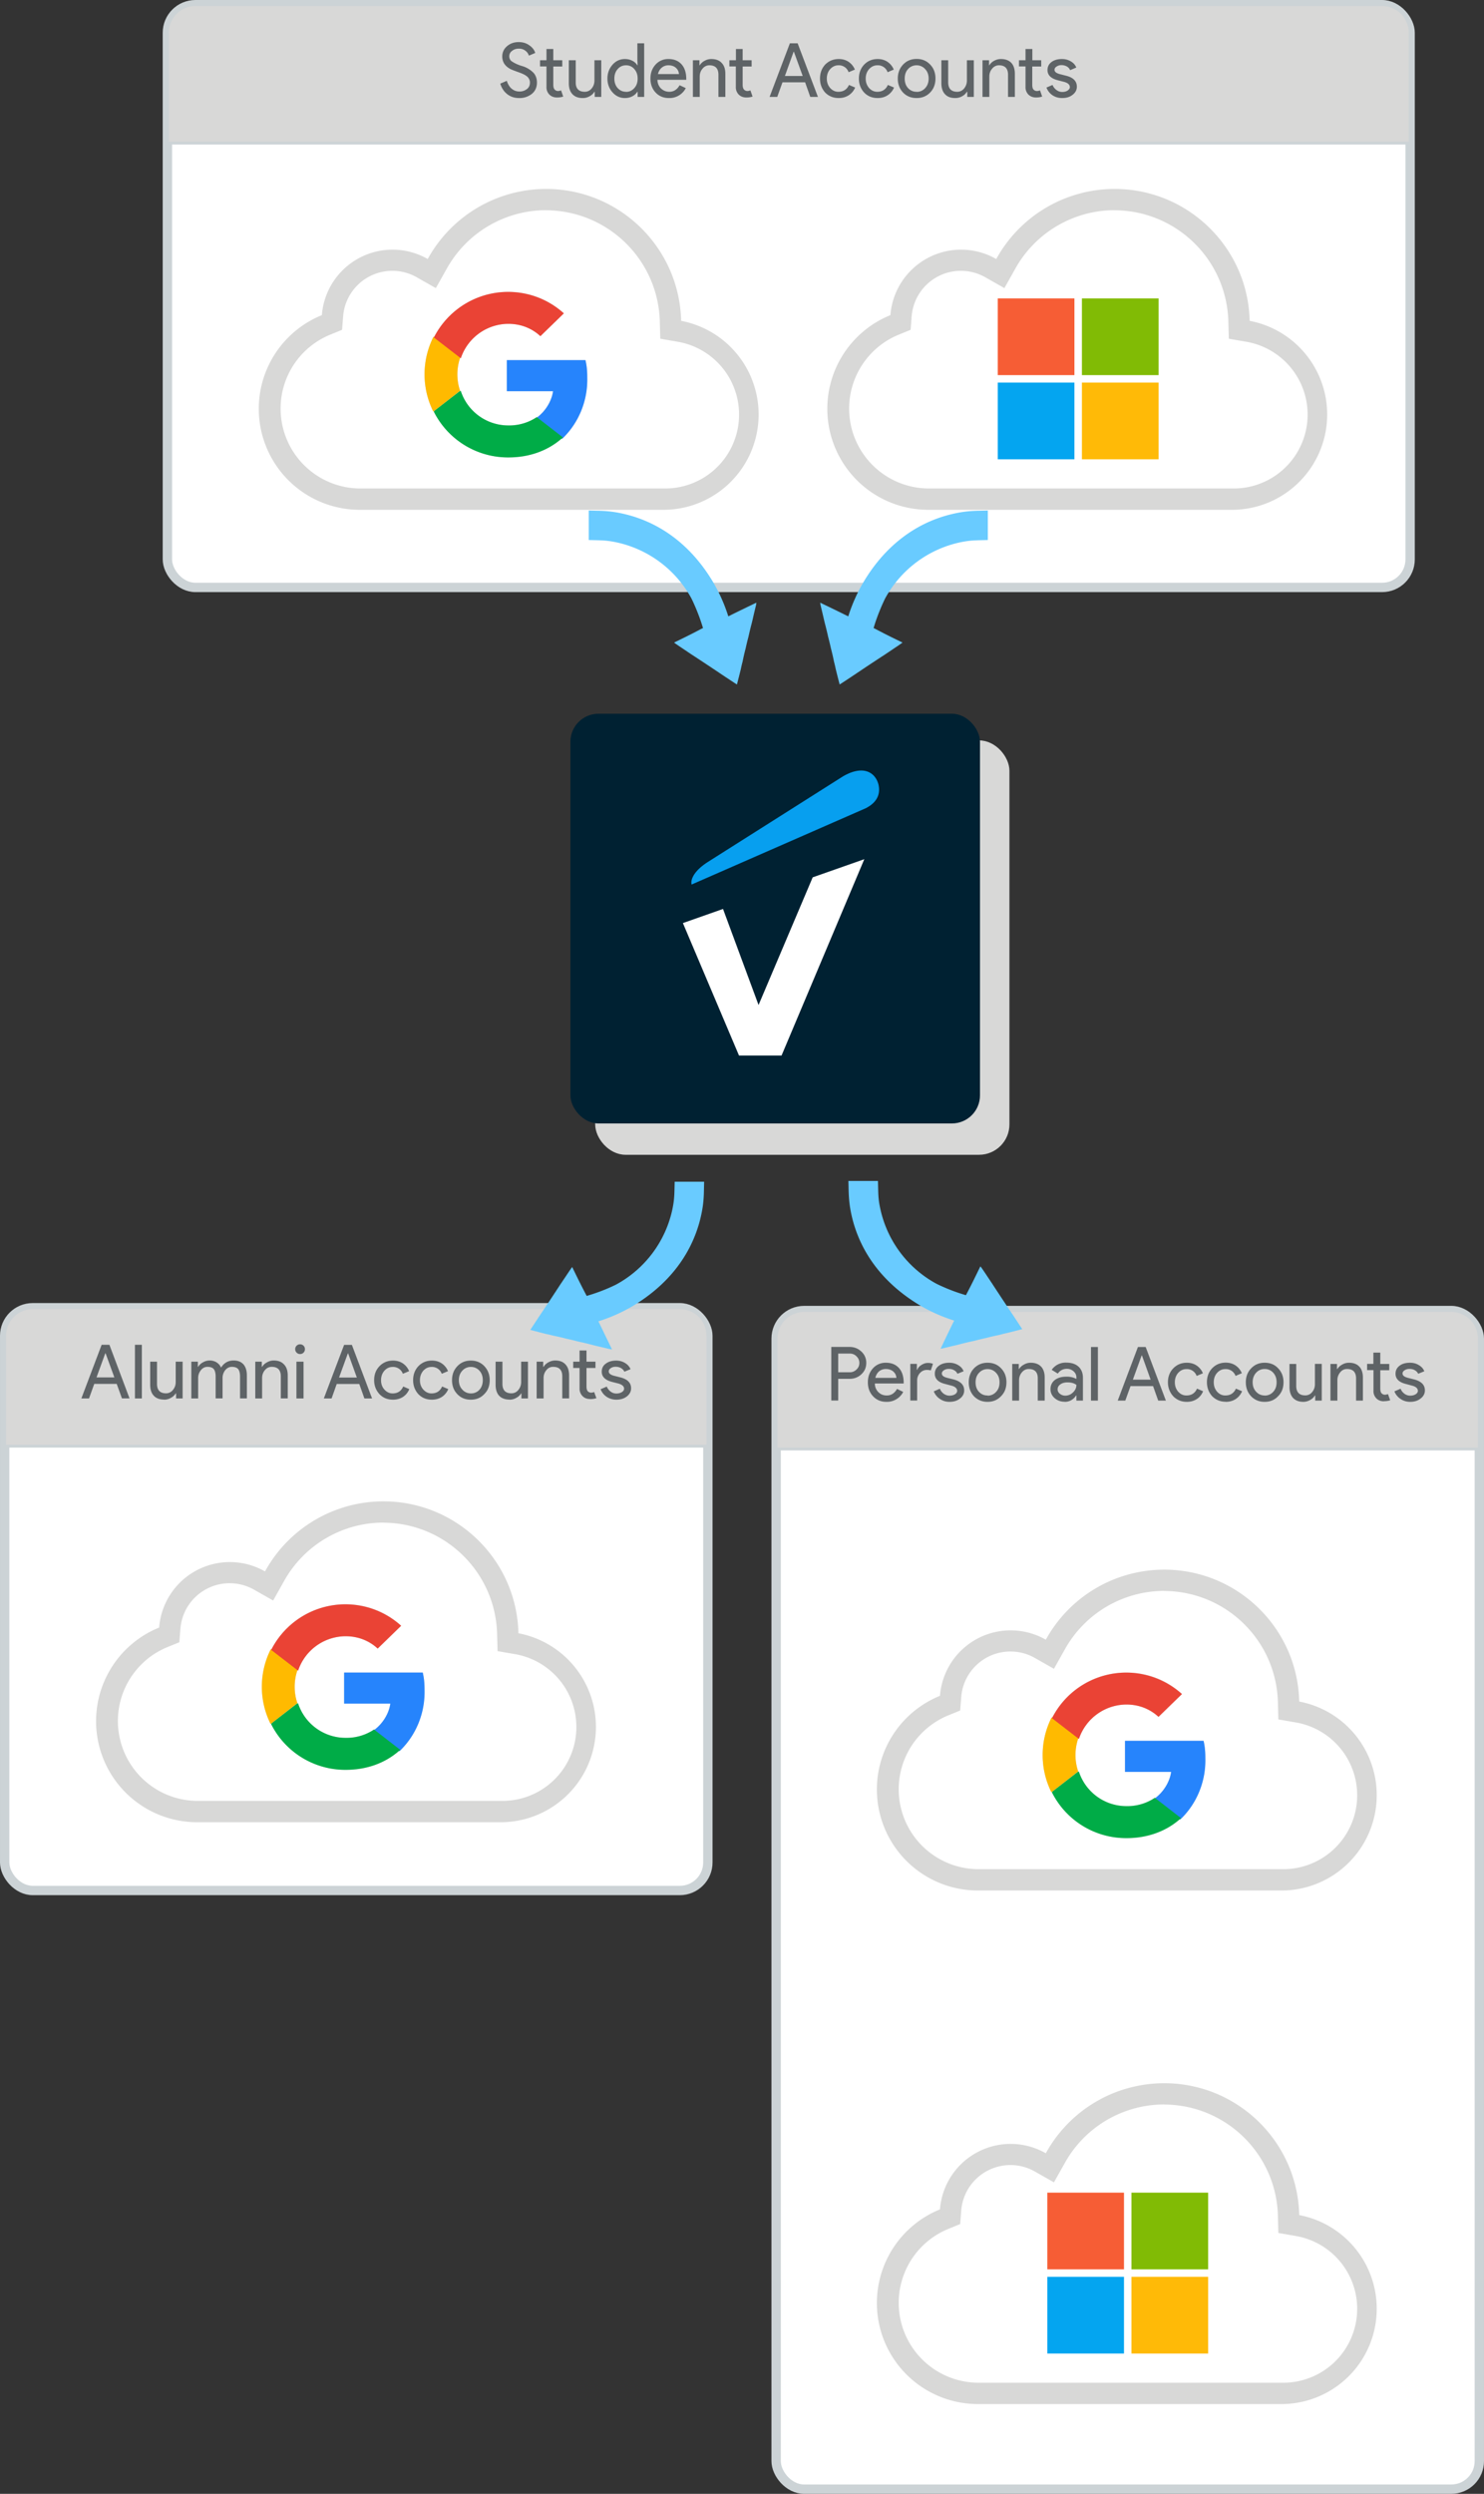 <svg xmlns="http://www.w3.org/2000/svg" id="alumni-migration-mobile" viewBox="0 0 1587 2666">
		  <rect x="0" y="0" width="1587" height="2666" fill="#333333" stroke="none"/>
		  <g fill="none" fill-rule="evenodd">
		    <g transform="translate(830 1401)">
		      <rect width="752" height="1260" fill="#FFF" stroke="#CCD3D6" stroke-width="10" rx="30"/>
		      <path fill="#D8D8D7" stroke="#CCD3D6" stroke-width="3" d="M30 0h692a30 30 0 0130 30v118h0H0V30A30 30 0 0130 0z"/>
		      <path fill="#5E6366" fill-rule="nonzero" d="M66.4 96.3V73h12.1c5 0 9.2-1.6 12.7-4.9 3.5-3.3 5.2-7.3 5.2-12.2a16 16 0 00-5.2-12c-3.5-3.3-7.7-5-12.7-5H59v57.3h7.4zM78.7 66H66.4V46h12.3c3 0 5.3 1 7.3 3s3 4.4 3 7c0 2.8-1 5.1-3 7-2 2-4.4 3-7.3 3zm39.2 31.6a19.6 19.6 0 0018-10.6l-6.6-3.2c-2.7 4.7-6.4 7-11 7-3.5 0-6.4-1.1-8.9-3.5a12.8 12.8 0 01-3.8-9.3h30.8v-.8c0-6.7-1.7-12-5.1-15.8-3.4-3.7-8-5.6-13.9-5.6a18 18 0 00-13.9 6c-3.6 4-5.4 9-5.4 14.9 0 6 1.8 11 5.6 15 3.7 3.9 8.4 5.9 14.2 5.9zM128.6 72h-22.5c.7-3 2-5.2 4-7 2-1.6 4.4-2.5 7.2-2.5 3.3 0 6 1 8 2.7 2 1.8 3.1 4 3.3 6.8zm22.2 24.3V74.7c0-3 1-5.6 3-7.9 2.1-2.2 4.5-3.3 7.3-3.3 2 0 3.4.2 4.3.5l2.3-7c-1.5-.7-3.3-1-5.5-1s-4.5.7-6.8 2.2a10.6 10.6 0 00-4.6 5.3h-.3V57h-7v39.2h7.3zm34.6 1.3c4.5 0 8.3-1.2 11.3-3.6 3-2.3 4.4-5.2 4.4-8.6 0-6-3.9-9.8-11.6-11.8l-6-1.5c-4.2-1-6.3-2.5-6.3-4.8 0-1.4.8-2.5 2.3-3.5 1.5-1 3.2-1.4 5.2-1.4s4 .4 5.6 1.4c1.7.9 2.9 2.2 3.6 3.8l6.6-2.7c-1.1-2.8-3-5-5.9-6.6-2.8-1.7-6-2.5-9.4-2.5-4.5 0-8.2 1-11.1 3.2-3 2.2-4.4 5-4.4 8.6 0 5.5 3.8 9.2 11.4 11l6.8 1.8c3.8 1.1 5.7 3 5.7 5.5 0 1.4-.8 2.6-2.3 3.6-1.6 1-3.6 1.5-6 1.5-2.1 0-4.1-.7-6-2a12.2 12.2 0 01-4.2-5.4l-6.5 2.8a17 17 0 006.4 8c3 2.1 6.4 3.2 10.4 3.2zm40.7 0c5.8 0 10.6-2 14.4-6 3.9-3.9 5.8-8.8 5.8-15 0-6-2-11-5.8-14.9-3.8-4-8.6-5.9-14.4-5.9-5.8 0-10.6 2-14.5 6-3.7 3.9-5.6 8.9-5.6 14.9s1.9 11 5.6 15c3.9 3.9 8.7 5.9 14.5 5.9zm0-6.8A12 12 0 01217 87c-2.5-2.6-3.7-6-3.7-10.2 0-4.2 1.2-7.6 3.7-10.2a12 12 0 019.1-4 12 12 0 019.1 4c2.5 2.6 3.7 6 3.7 10.2 0 4.2-1.2 7.6-3.7 10.2a12 12 0 01-9 4zm33.7 5.5V74.6c0-3.3 1-6.1 3-8.5 2-2.4 4.4-3.6 7.3-3.6 6.3 0 9.6 3.2 9.7 9.6v24.2h7.4V71.6c0-5-1.3-9-3.9-11.7-2.6-2.7-6.3-4.1-11-4.1-2.6 0-5 .6-7.3 2a13 13 0 00-5.2 4.7h-.3v-5.4h-7v39.2h7.3zm48.8 1.3c5.1 0 9.2-2.3 12.2-6.8h.3v5.5h7V72c0-5-1.5-9-4.7-12-3.1-2.8-7.4-4.3-12.8-4.3a18 18 0 00-15.9 7.7l6.5 4c2.4-3.4 5.7-5.1 9.8-5.1 2.7 0 5 .9 7 2.6 2.1 1.8 3.1 4 3.1 6.6v1.6a21.7 21.7 0 00-10.8-2.4c-5.1 0-9.2 1.2-12.3 3.6-3 2.4-4.6 5.7-4.6 9.7 0 3.9 1.5 7 4.4 9.6 3 2.6 6.5 3.9 10.8 3.9zm.6-6.6a9 9 0 01-5.7-2 5.9 5.9 0 01-2.5-4.7c0-2.2 1-4 3-5.4 2-1.4 4.5-2.1 7.5-2.1 4.1 0 7.3.9 9.6 2.7 0 3-1.2 5.8-3.6 8a11.7 11.7 0 01-8.3 3.5zm34.9 5.3V39h-7.4v57.3h7.4zm29.3 0l5.6-15.5h24.1l5.5 15.5h8.2L395.2 39h-8.3l-21.6 57.3h8.1zm27.1-22.4h-19l9.4-25.9h.3l9.3 25.9zm38.7 23.7c4 0 7.6-1 10.7-3 3-2 5.3-4.8 6.7-8.3l-6.5-2.8c-2.2 4.9-6 7.3-11.4 7.3-3.3 0-6.2-1.3-8.7-4-2.4-2.8-3.6-6.1-3.6-10.1s1.2-7.4 3.6-10.1c2.5-2.7 5.4-4 8.7-4a11 11 0 0111 7.3l6.7-2.8a18.3 18.3 0 00-6.7-8.3c-3-2-6.5-3-10.5-3-5.8 0-10.6 2-14.5 6-3.8 3.9-5.7 8.9-5.7 14.9 0 5.9 2 10.9 5.7 15 3.9 3.9 8.7 5.9 14.5 5.9zm41.6 0c4 0 7.6-1 10.7-3 3-2 5.3-4.8 6.8-8.3l-6.6-2.8c-2.2 4.9-6 7.3-11.4 7.3-3.3 0-6.2-1.3-8.7-4-2.4-2.8-3.6-6.1-3.6-10.1s1.2-7.4 3.6-10.1c2.5-2.7 5.4-4 8.7-4a11 11 0 0111 7.3L498 67a18.3 18.3 0 00-6.7-8.3c-3-2-6.5-3-10.5-3-5.8 0-10.6 2-14.5 6-3.7 3.9-5.6 8.9-5.6 14.9 0 5.9 1.9 10.9 5.6 15 3.9 3.9 8.7 5.9 14.5 5.9zm41.6 0c5.9 0 10.7-2 14.4-6 3.9-3.9 5.8-8.8 5.8-15 0-6-2-11-5.8-14.9-3.7-4-8.5-5.9-14.4-5.9-5.8 0-10.6 2-14.4 6-3.8 3.9-5.7 8.9-5.7 14.9s1.9 11 5.7 15c3.8 3.9 8.6 5.9 14.4 5.9zm0-6.8a12 12 0 01-9-3.9c-2.5-2.6-3.8-6-3.8-10.2 0-4.2 1.3-7.6 3.7-10.2a12 12 0 019.1-4 12 12 0 019.2 4c2.4 2.6 3.6 6 3.6 10.2 0 4.2-1.2 7.6-3.6 10.2a12 12 0 01-9.2 4zm41.4 6.8c2.5 0 5-.7 7.3-2a13 13 0 005.1-4.8h.3v5.5h7V57h-7.3v21.7c0 3.3-1 6.1-3 8.5a9.2 9.2 0 01-7.3 3.5c-6.3 0-9.5-3.2-9.7-9.6V57.1H549v24.6c0 5 1.3 9 3.8 11.7 2.6 2.8 6.3 4.2 11.1 4.2zm36.4-1.3V74.6c0-3.3 1-6.1 3-8.5 1.9-2.4 4.3-3.6 7.3-3.6 6.3 0 9.5 3.2 9.7 9.6v24.2h7.3V71.6c0-5-1.3-9-3.9-11.7-2.5-2.7-6.2-4.1-11-4.1-2.5 0-5 .6-7.3 2a13 13 0 00-5.1 4.7h-.4v-5.4h-7v39.2h7.4zm49.7.6c2.6 0 4.8-.3 6.8-1l-2.4-6.6a9 9 0 01-3.2.7 5 5 0 01-3.5-1.4c-1-.9-1.5-2.7-1.5-5.3V63.8h9.6v-6.7h-9.6V45h-7.4v12H632v6.7h6.8v22A11 11 0 00642 94c2 2 4.7 3 8 3zm28.1.7c4.6 0 8.3-1.2 11.3-3.6 3-2.3 4.5-5.2 4.5-8.6 0-6-3.9-9.8-11.7-11.8l-5.9-1.5c-4.2-1-6.3-2.5-6.3-4.8 0-1.4.7-2.5 2.3-3.5 1.5-1 3.2-1.4 5.1-1.4 2.1 0 4 .4 5.7 1.4 1.6.9 2.9 2.2 3.6 3.8l6.6-2.7c-1.2-2.8-3.1-5-6-6.6-2.7-1.7-5.9-2.5-9.3-2.5-4.6 0-8.3 1-11.2 3.2-2.9 2.2-4.3 5-4.3 8.6 0 5.5 3.8 9.2 11.4 11l6.7 1.8c3.9 1.1 5.8 3 5.8 5.5 0 1.4-.8 2.6-2.4 3.6-1.6 1-3.5 1.5-5.9 1.5-2.1 0-4.2-.7-6-2a12.2 12.2 0 01-4.2-5.4l-6.6 2.8a17 17 0 006.4 8c3 2.1 6.5 3.2 10.4 3.2z"/>
		    </g>
		    <g transform="translate(5 1398)">
		      <rect width="752" height="623" fill="#FFF" stroke="#CCD3D6" stroke-width="10" rx="30"/>
		      <path fill="#D8D8D7" stroke="#CCD3D6" stroke-width="3" d="M30 0h692a30 30 0 0130 30v118h0H0V30A30 30 0 0130 0z"/>
		      <path fill="#5E6366" fill-rule="nonzero" d="M90.2 97l5.6-15.6h24l5.6 15.5h8.1L112 39.6h-8.3L82 97h8.2zm27-22.5h-19l9.4-25.8h.3l9.4 25.8zM146.7 97V39.6h-7.4V97h7.4zm23.8 1.3c2.5 0 5-.6 7.3-2a13 13 0 005.1-4.7h.4v5.4h7V57.7h-7.4v21.7c0 3.3-1 6.1-3 8.5a9.2 9.2 0 01-7.3 3.6c-6.3 0-9.5-3.2-9.7-9.6V57.7h-7.3v24.7c0 5 1.3 9 3.9 11.7 2.5 2.7 6.2 4.1 11 4.1zm36.4-1.3V75.2c0-3.2 1-6 2.9-8.4 1.9-2.4 4.3-3.6 7-3.6 3.2 0 5.5.8 6.8 2.4 1.3 1.6 2 4.3 2 8v23.3h7.4V75.2c0-3.2 1-6 2.8-8.4 2-2.4 4.3-3.6 7.2-3.6 3.1 0 5.3.8 6.7 2.4 1.3 1.6 2 4.3 2 8v23.3h7.3V72.4c0-5-1.2-9-3.6-11.8-2.5-2.8-6-4.2-10.5-4.2-5.8 0-10.3 2.5-13.5 7.6-1-2.4-2.7-4.2-4.8-5.6a14.3 14.3 0 00-14.6 0 13 13 0 00-5.1 4.8h-.3v-5.5h-7V97h7.3zm68.4 0V75.2c0-3.3 1-6.1 3-8.5 2-2.4 4.4-3.5 7.3-3.5 6.3 0 9.5 3.2 9.7 9.6v24.1h7.4V72.3c0-5-1.3-9-4-11.7-2.5-2.8-6.2-4.2-11-4.2-2.5 0-5 .7-7.2 2a13 13 0 00-5.2 4.8h-.3v-5.5h-7V97h7.3zm40.6-47.5a5 5 0 003.7-1.5 5 5 0 001.5-3.7 5 5 0 00-1.5-3.7 5 5 0 00-3.7-1.5 5 5 0 00-3.7 1.5 5 5 0 00-1.5 3.7 5 5 0 001.5 3.7 5 5 0 003.7 1.5zm3.7 47.5V57.7H312V97h7.4zm30 0l5.5-15.5h24.1l5.5 15.5h8.2l-21.6-57.3h-8.3L341.3 97h8.1zm27-22.4h-19l9.4-25.8h.3l9.3 25.8zm38.7 23.7c4 0 7.6-1 10.7-3 3-2 5.3-4.8 6.7-8.3l-6.5-2.8c-2.2 5-6 7.4-11.4 7.4-3.3 0-6.2-1.4-8.7-4.1-2.4-2.7-3.6-6-3.6-10s1.2-7.4 3.6-10.2c2.5-2.7 5.4-4 8.7-4a11 11 0 0111 7.3l6.7-2.8a18.3 18.3 0 00-6.7-8.3c-3-2-6.5-3-10.5-3-5.8 0-10.6 2-14.5 6-3.8 4-5.7 8.9-5.7 15 0 5.8 2 10.8 5.7 14.9 3.9 4 8.7 5.9 14.5 5.9zm41.6 0c4 0 7.6-1 10.7-3 3-2 5.3-4.8 6.8-8.3l-6.6-2.8c-2.2 5-6 7.4-11.4 7.4-3.3 0-6.2-1.4-8.7-4.1-2.4-2.7-3.6-6-3.6-10s1.2-7.4 3.6-10.2c2.5-2.7 5.4-4 8.7-4a11 11 0 0111 7.3l6.7-2.8a18.3 18.3 0 00-6.7-8.3c-3-2-6.5-3-10.5-3-5.8 0-10.6 2-14.5 6-3.7 4-5.6 8.9-5.6 15 0 5.8 1.9 10.8 5.6 14.9 3.9 4 8.7 5.9 14.5 5.9zm41.6 0c5.9 0 10.7-2 14.4-6 3.9-3.8 5.8-8.8 5.8-14.9 0-6-2-11-5.8-15-3.7-3.9-8.5-5.9-14.4-5.9-5.8 0-10.6 2-14.4 6-3.8 4-5.7 8.9-5.7 15 0 6 1.9 11 5.7 14.9 3.8 4 8.6 5.9 14.4 5.9zm0-6.7a12 12 0 01-9-4c-2.5-2.6-3.8-6-3.8-10.2 0-4.1 1.3-7.5 3.7-10.1a12 12 0 019.1-4 12 12 0 019.2 4c2.4 2.6 3.6 6 3.6 10.1 0 4.2-1.2 7.6-3.6 10.3a12 12 0 01-9.2 3.9zm41.4 6.7c2.5 0 5-.6 7.3-2a13 13 0 005.1-4.7h.3v5.4h7V57.7h-7.3v21.7c0 3.3-1 6.1-3 8.5a9.2 9.2 0 01-7.3 3.6c-6.3 0-9.5-3.2-9.7-9.6V57.7H525v24.7c0 5 1.3 9 3.8 11.7 2.6 2.7 6.3 4.1 11.1 4.1zm36.4-1.3V75.2c0-3.3 1-6.1 3-8.5 1.9-2.4 4.3-3.5 7.3-3.5 6.3 0 9.5 3.2 9.7 9.6v24.1h7.3V72.3c0-5-1.3-9-3.9-11.7-2.5-2.8-6.2-4.2-11-4.2-2.5 0-5 .7-7.3 2a13 13 0 00-5.1 4.8h-.4v-5.5h-7V97h7.4zm49.7.7c2.6 0 4.8-.4 6.8-1l-2.4-6.6a9 9 0 01-3.2.7 5 5 0 01-3.5-1.4c-1-1-1.5-2.7-1.5-5.3V64.4h9.6v-6.7h-9.6v-12h-7.4v12H608v6.7h6.8v22a11 11 0 003.3 8.2c2 2 4.7 3 8 3zm28.1.6c4.6 0 8.3-1.2 11.3-3.5 3-2.4 4.5-5.2 4.5-8.7 0-5.9-3.9-9.8-11.7-11.7l-5.9-1.5c-4.2-1-6.3-2.6-6.3-4.8 0-1.4.7-2.6 2.3-3.6 1.5-1 3.2-1.4 5.1-1.4 2.1 0 4 .5 5.7 1.4 1.6 1 2.9 2.2 3.6 3.9l6.6-2.7c-1.2-2.8-3.1-5-6-6.7-2.7-1.6-5.9-2.5-9.3-2.5-4.6 0-8.3 1.1-11.2 3.3-2.9 2.1-4.3 5-4.3 8.6 0 5.4 3.8 9.1 11.4 11l6.7 1.7c3.9 1.2 5.8 3 5.8 5.5 0 1.4-.8 2.6-2.4 3.6-1.6 1-3.5 1.5-5.9 1.5-2.1 0-4.2-.6-6-2a12.2 12.2 0 01-4.2-5.4l-6.6 2.8a17 17 0 006.4 8.1c3 2 6.5 3.1 10.4 3.1z"/>
		    </g>
		    <g transform="translate(179 5)">
		      <rect width="1329" height="623" fill="#FFF" stroke="#CCD3D6" stroke-width="10" rx="30"/>
		      <path fill="#D8D8D7" stroke="#CCD3D6" stroke-width="3" d="M30 0h1269a30 30 0 0130 30v118h0H0V30A30 30 0 0130 0z"/>
		      <path fill="#5E6366" fill-rule="nonzero" d="M376 99.8a21 21 0 0013.7-4.4c3.7-3 5.5-7.1 5.5-12.1 0-4.2-1.2-7.7-3.7-10.5a28.3 28.3 0 00-12.5-7.3 40 40 0 01-11-5.1 6.8 6.8 0 01-2.4-5.1 7 7 0 013-5.9c2-1.6 4.4-2.4 7.2-2.4s5 .7 7 2.2c1.9 1.4 3.1 3.1 3.8 5.3l6.8-2.9c-1-3.3-3.2-6-6.4-8.2-3.2-2.3-7-3.4-11.3-3.4-5 0-9.2 1.5-12.6 4.5a14 14 0 00-5 10.8c0 6 3 10.6 9.1 13.7 1.1.5 4 1.7 8.6 3.3 4.5 1.6 7.6 3.2 9.2 4.8a8.3 8.3 0 012.7 6.2c0 2.9-1 5.2-3.2 6.9a12.6 12.6 0 01-8.3 2.6c-1.5 0-3-.3-4.4-.8a13.6 13.6 0 01-6.8-6c-.8-1.3-1.5-2.9-2-4.6l-7 3c1.4 4.7 3.9 8.5 7.5 11.3 3.6 2.8 7.8 4.1 12.6 4.1zm40.6-.6c2.5 0 4.8-.3 6.7-1l-2.3-6.6a9 9 0 01-3.3.7 5 5 0 01-3.4-1.4c-1-1-1.6-2.7-1.6-5.3V66.1h9.6v-6.7h-9.6v-12h-7.3v12h-6.9V66h6.9V88a11 11 0 003.2 8.2c2.1 2 4.8 3 8 3zm27.7.6c2.5 0 4.9-.6 7.2-1.9a13 13 0 005.2-4.8h.3v5.5h7V59.4h-7.3V81c0 3.3-1 6.2-3 8.6a9.2 9.2 0 01-7.3 3.5c-6.3 0-9.6-3.2-9.7-9.6V59.4h-7.4V84c0 5 1.3 9 3.9 11.7 2.6 2.8 6.3 4.1 11 4.1zm45 0c2.8 0 5.5-.6 7.8-1.8 2.4-1.2 4.2-2.9 5.5-4.9h.3v5.5h7V41.3h-7.3v18l.3 5.5h-.3c-1.3-2-3-3.7-5.5-4.9-2.3-1.2-5-1.8-7.8-1.8-5.2 0-9.6 2-13.2 6-3.7 4.2-5.5 9.1-5.5 14.9 0 5.7 1.8 10.7 5.5 14.8 3.6 4 8 6 13.2 6zm1.2-6.7c-3.6 0-6.5-1.3-9-4-2.3-2.6-3.5-6-3.5-10.1s1.2-7.5 3.6-10.2c2.4-2.7 5.3-4 8.9-4 3.5 0 6.5 1.3 8.8 4 2.4 2.7 3.6 6 3.6 10.2 0 4.2-1.2 7.6-3.6 10.2-2.3 2.6-5.2 4-8.8 4zm45.9 6.7a19.6 19.6 0 0018-10.6l-6.6-3.1c-2.7 4.7-6.4 7-11 7-3.5 0-6.4-1.2-8.9-3.5a12.8 12.8 0 01-3.8-9.3h30.8v-.8c0-6.8-1.7-12-5.1-15.8-3.4-3.7-8-5.6-13.9-5.6a18 18 0 00-13.9 6c-3.6 4-5.4 8.9-5.4 14.9s1.8 11 5.6 15c3.7 3.9 8.4 5.8 14.2 5.8zm10.7-25.6h-22.5c.7-2.8 2-5.1 4-6.8 2-1.7 4.4-2.6 7.2-2.6 3.3 0 6 .9 8 2.7 2 1.8 3.1 4 3.3 6.7zm22.2 24.4V76.9c0-3.3 1-6.2 3-8.5 2-2.4 4.4-3.6 7.3-3.6 6.3 0 9.5 3.2 9.7 9.6v24.2h7.4V73.9c0-5-1.3-9-4-11.7-2.5-2.7-6.2-4.1-11-4.1-2.5 0-5 .6-7.2 1.9a13 13 0 00-5.2 4.8h-.3v-5.4h-7v39.2h7.3zm49.8.6c2.5 0 4.8-.3 6.7-1l-2.3-6.6a9 9 0 01-3.3.7 5 5 0 01-3.4-1.4c-1-1-1.6-2.7-1.6-5.3V66.1h9.6v-6.7h-9.6v-12H608v12H601V66h6.9V88a11 11 0 003.2 8.2c2.1 2 4.8 3 8 3zm33.1-.6l5.6-15.6H682l5.5 15.6h8.2L674 41.3h-8.3L644 98.6h8.1zm27.2-22.4h-19l9.3-25.9h.3l9.4 25.9zM718 99.8c4 0 7.6-1 10.7-3 3-2 5.3-4.7 6.8-8.2l-6.6-2.8c-2.2 4.9-6 7.3-11.4 7.3-3.3 0-6.2-1.3-8.7-4-2.4-2.8-3.6-6.1-3.6-10.1s1.2-7.4 3.6-10.1c2.5-2.7 5.4-4.1 8.7-4.1a11 11 0 0111 7.4l6.7-2.8a18.3 18.3 0 00-6.7-8.3c-3-2-6.5-3-10.5-3-5.8 0-10.6 2-14.5 5.9-3.7 4-5.6 9-5.6 15 0 5.9 1.9 10.9 5.6 15 3.9 3.9 8.7 5.8 14.5 5.8zm41.6 0c4 0 7.7-1 10.7-3 3-2 5.3-4.7 6.8-8.2l-6.6-2.8c-2.2 4.9-6 7.3-11.3 7.3-3.4 0-6.3-1.3-8.8-4-2.4-2.8-3.6-6.1-3.6-10.1s1.2-7.4 3.6-10.1c2.5-2.7 5.4-4.1 8.8-4.1a11 11 0 0111 7.4l6.6-2.8a18.3 18.3 0 00-6.7-8.3c-3-2-6.5-3-10.5-3-5.8 0-10.6 2-14.4 5.9-3.8 4-5.7 9-5.7 15 0 5.9 1.9 10.9 5.7 15 3.8 3.9 8.6 5.8 14.4 5.8zm41.7 0c5.8 0 10.6-2 14.4-5.9 3.8-3.9 5.7-8.9 5.7-15 0-6-1.9-11-5.7-14.9-3.8-4-8.6-6-14.4-6-5.9 0-10.7 2-14.5 6-3.8 4-5.7 9-5.7 15s1.9 11 5.7 15c3.8 3.9 8.6 5.8 14.5 5.8zm0-6.7a12 12 0 01-9.2-3.9c-2.4-2.6-3.6-6-3.6-10.2 0-4.2 1.2-7.6 3.6-10.2a12 12 0 019.2-4 12 12 0 019 4c2.5 2.6 3.8 6 3.8 10.2 0 4.2-1.3 7.6-3.7 10.2a12 12 0 01-9.1 4zm41.3 6.7c2.5 0 5-.6 7.3-1.9a13 13 0 005.1-4.8h.4v5.5h7V59.4H855V81c0 3.3-1 6.2-3 8.6a9.2 9.2 0 01-7.3 3.5c-6.3 0-9.5-3.2-9.7-9.6V59.4h-7.3V84c0 5 1.3 9 3.9 11.7 2.5 2.8 6.2 4.1 11 4.1zm36.4-1.2V76.9c0-3.3 1-6.2 3-8.5 2-2.4 4.4-3.6 7.3-3.6 6.3 0 9.5 3.2 9.7 9.6v24.2h7.3V73.9c0-5-1.3-9-3.8-11.7-2.6-2.7-6.3-4.1-11.1-4.1-2.5 0-5 .6-7.3 1.9a13 13 0 00-5.1 4.8h-.3v-5.4h-7v39.2h7.3zm49.8.6c2.5 0 4.8-.3 6.7-1l-2.3-6.6a9 9 0 01-3.3.7 5 5 0 01-3.5-1.4c-1-1-1.5-2.7-1.5-5.3V66.1h9.6v-6.7H925v-12h-7.3v12h-7V66h7V88a11 11 0 003.2 8.2c2.1 2 4.8 3 8 3zm28 .6c4.6 0 8.4-1.1 11.3-3.5 3-2.3 4.5-5.2 4.5-8.6 0-6-3.9-9.9-11.7-11.8l-5.9-1.5c-4.2-1-6.3-2.6-6.3-4.8 0-1.4.8-2.6 2.3-3.5 1.5-1 3.2-1.5 5.1-1.5 2.1 0 4 .5 5.7 1.4 1.7 1 2.9 2.3 3.6 4l6.6-2.8c-1.1-2.8-3.1-5-5.9-6.6-2.8-1.7-6-2.5-9.4-2.5-4.5 0-8.3 1-11.2 3.2-2.9 2.2-4.3 5-4.3 8.6 0 5.5 3.8 9.1 11.4 11l6.7 1.7c3.9 1.2 5.8 3 5.8 5.6 0 1.3-.8 2.5-2.4 3.6-1.5 1-3.5 1.5-5.8 1.5-2.2 0-4.2-.7-6-2a12.2 12.2 0 01-4.3-5.5l-6.5 2.8a17 17 0 006.4 8.2c3 2 6.4 3 10.4 3z"/>
		    </g>
		    <g fill-rule="nonzero">
		      <path fill="#D8D8D7" d="M1192 224.8c66 .3 119.7 52.8 121.6 118.6l.5 18.7 18.4 3.2a79 79 0 01-13.7 156.9H993.2a85.4 85.4 0 01-32.4-164.3l13-5.3 1.1-14a52.8 52.8 0 0179.1-42l20.1 11.4 11.4-20.3a121.8 121.8 0 01106.5-63m0-22.7a144.5 144.5 0 00-126.6 74.9 75.8 75.8 0 00-113.2 60 108 108 0 0041 208.1h325.6a101.9 101.9 0 0017.6-202c-1.8-78.4-66-141-144.4-141z"/>
		      <path fill="#F65D35" d="M1067 360v-41h82v82h-82z"/>
		      <path fill="#81BB05" d="M1157 360v-41h82v82h-82z"/>
		      <path fill="#04A5F0" d="M1067 450v-41h82v82h-82z"/>
		      <path fill="#FFBA07" d="M1157 450v-41h82v82h-82z"/>
		    </g>
		    <g fill-rule="nonzero">
		      <path fill="#D8D8D7" d="M410 1627.8c66 .3 119.7 52.8 121.6 118.6l.5 18.7 18.4 3.2a79 79 0 01-13.7 156.9H211.2a85.4 85.4 0 01-32.4-164.3l13-5.3 1.1-14a52.8 52.8 0 0179.1-42l20.1 11.4 11.4-20.3a121.8 121.8 0 01106.5-63m0-22.7a144.5 144.5 0 00-126.6 74.9 75.8 75.8 0 00-113.2 60 108 108 0 0041 208.1h325.6a101.9 101.9 0 0017.6-202c-1.8-78.4-66-141-144.4-141z"/>
		      <path fill="#D8D8D7" d="M369.5 1715c24 0 44 8.8 59.5 23l-25.1 24.4a49.5 49.5 0 00-34.4-13.2 53.8 53.8 0 00-50.7 36.8l-1-.7.1.4a58 58 0 00-2.8 16.7v.8c0 6.1 1 12 2.9 17.5l-23.5 18.4 23.2-18 1-.1a53.4 53.4 0 0050.6 36.8c13.2 0 23.2-3.7 30.7-8.9l.4.3c11-8.3 16-20.1 17-28H368V1788h84.1c1.3 5.6 1.9 11 1.9 18.3 0 27.2-9.8 50.1-26.7 65.7h-.8a85.1 85.1 0 01-57.2 20 88.7 88.7 0 01-79.3-48.8l.3-1-.9.8a89.1 89.1 0 01-9.4-39v-.8c0-14.3 3.4-27.8 9.4-39.8l1-.4a89 89 0 0179-48z"/>
		      <path fill="#2684FC" d="M454 1806.3c0-7.4-.6-12.7-1.9-18.3H368v33.2h49.4c-1 8.2-6.4 20.6-18.3 29l-.2 1 26.6 20.6 1.8.2a87.3 87.3 0 0026.7-65.7"/>
		      <path fill="#00AC47" d="M369.3 1892c24 0 44-7.9 58.7-21.4l-28-21.7a52.6 52.6 0 01-30.7 8.9 53.4 53.4 0 01-50.5-36.8h-1l-27.4 21.2-.4 1a88.7 88.7 0 0079.3 48.8"/>
		      <path fill="#FFBA00" d="M318 1820.7a54.8 54.8 0 010-35l-.1-1.2-27.6-21.5-.9.4a89.1 89.1 0 000 79.6l28.6-22.3"/>
		      <path fill="#EA4335" d="M369.5 1749.2c16.7 0 28 7.2 34.4 13.2L429 1738a89 89 0 00-139 25.8l28.8 22.2a53.8 53.8 0 0150.7-36.8"/>
		    </g>
		    <g fill-rule="nonzero">
		      <path fill="#D8D8D7" d="M584 224.8c66 .3 119.7 52.8 121.6 118.6l.5 18.7 18.4 3.2a79 79 0 01-13.7 156.9H385.2a85.4 85.4 0 01-32.4-164.3l13-5.3 1.1-14a52.8 52.8 0 0179.1-42l20.1 11.4 11.4-20.3a121.8 121.8 0 01106.5-63m0-22.7a144.5 144.5 0 00-126.6 74.9 75.8 75.8 0 00-113.2 60 108 108 0 0041 208.1h325.6a101.9 101.9 0 0017.6-202c-1.8-78.4-66-141-144.4-141z"/>
		      <path fill="#D8D8D7" d="M543.5 312c24 0 44 8.8 59.5 23l-25.1 24.4a49.5 49.5 0 00-34.4-13.2 53.8 53.8 0 00-50.7 36.8l-1-.7.1.4a58 58 0 00-2.8 16.7v.8c0 6.1 1 12 2.9 17.5l-23.5 18.4 23.2-18 1-.1a53.4 53.4 0 0050.6 36.8c13.2 0 23.2-3.7 30.7-8.9l.4.3c11-8.3 16-20.1 17-28H542V385h84.1c1.3 5.6 1.9 11 1.9 18.3 0 27.2-9.8 50.1-26.7 65.7h-.8a85.1 85.1 0 01-57.2 20 88.7 88.7 0 01-79.3-48.8l.3-1-.9.8a89.1 89.1 0 01-9.4-39v-.8c0-14.3 3.4-27.8 9.4-39.8l1-.4a89 89 0 0179-48z"/>
		      <path fill="#2684FC" d="M628 403.3c0-7.4-.6-12.7-1.9-18.3H542v33.2h49.4c-1 8.2-6.4 20.6-18.3 29l-.2 1 26.6 20.6 1.8.2a87.3 87.3 0 0026.7-65.7"/>
		      <path fill="#00AC47" d="M543.3 489c24 0 44-7.9 58.7-21.4l-28-21.7a52.6 52.6 0 01-30.7 8.9 53.4 53.4 0 01-50.5-36.8h-1l-27.4 21.2-.4 1a88.7 88.7 0 0079.3 48.8"/>
		      <path fill="#FFBA00" d="M492 417.7a54.8 54.8 0 010-35l-.1-1.2-27.6-21.5-.9.4a89.1 89.1 0 000 79.6l28.6-22.3"/>
		      <path fill="#EA4335" d="M543.5 346.2c16.7 0 28 7.2 34.4 13.2L603 335a89 89 0 00-139 25.8l28.8 22.2a53.8 53.8 0 0150.7-36.8"/>
		    </g>
		    <g transform="translate(610 763)">
		      <rect width="438" height="438" x="29" y="31" fill="#D8D8D7" stroke="#D8D8D7" stroke-width="5" rx="30"/>
		      <rect width="438" height="438" fill="#002132" rx="30"/>
		      <path fill="#FFF" d="M259.1 174.9l-57.9 136.5-38-102.7-42.9 15.1 60 141.6h45.5l88.5-209.9z"/>
		      <path fill="#079FEF" d="M291.4 67l-144 91.2c-14.2 8.9-19.3 18.4-17.8 24.4L315.9 101c12.7-6.5 15.8-15.8 13.5-25.5-2.2-8.3-8.4-14.8-18.5-14.8-5.4 0-12 1.9-19.5 6.3z"/>
		    </g>
		    <g fill="#69CBFF" fill-rule="nonzero">
		      <path d="M638.7 546c12.1.2 20 1.3 31.1 4 38.4 9.7 70.3 34.5 92.8 72.3a177.3 177.3 0 0116 35.8l.3.8 1.8-.9c2.2-1.2 28-13.7 28.2-13.7l-.4 2.6a866.8 866.8 0 00-3.5 14.8l-.9 3.8a375.8 375.8 0 00-3.7 15.2 292.6 292.6 0 00-3 12.4 251.9 251.9 0 00-3.3 14.3 112.4 112.4 0 00-1.8 7.7 1543.7 1543.7 0 01-4.2 16.6c-.2 0-7-4.5-15.3-10a2450.6 2450.6 0 00-33.5-22.2l-9.5-6.4c-5-3.3-9-6.1-8.9-6.2l8.8-4.3a668 668 0 0020.8-10.6l1.3-.6-1-3.2c-2.8-9-7.2-20-11.4-28.5a120 120 0 00-80.5-60c-7.5-1.5-12-2-20.8-2.2l-8.5-.2v-31.5l9.1.2zM1047.3 546c-12.1.2-20 1.3-31.1 4-38.4 9.7-70.3 34.5-92.8 72.3a177.3 177.3 0 00-16 35.8l-.3.8-1.8-.9a2010 2010 0 00-28.2-13.7l.4 2.6a866.8 866.8 0 013.5 14.8l.9 3.8a375.8 375.8 0 013.7 15.2 292.6 292.6 0 013 12.4 251.9 251.9 0 013.3 14.3 112.4 112.4 0 011.8 7.7 1543.7 1543.7 0 004.2 16.6c.2 0 7-4.5 15.3-10a2450.6 2450.6 0 0133.5-22.2l9.5-6.4c5-3.3 9-6.1 8.9-6.2l-8.8-4.3a668 668 0 01-20.8-10.6l-1.3-.6 1-3.2c2.8-9 7.2-20 11.4-28.5a120 120 0 0180.5-60c7.5-1.5 12-2 20.8-2.2l8.5-.2v-31.5l-9.1.2z"/>
		    </g>
		    <g fill="#69CBFF" fill-rule="nonzero">
		      <path d="M907.5 1271.6c.3 12 1.3 20 4 31.1 9.7 38.4 34.5 70.2 72.3 92.8a177.3 177.3 0 0035.8 16l.8.3-.9 1.7a2010 2010 0 00-13.6 28.3l2.5-.4a866.8 866.8 0 0114.8-3.5l3.8-1a375.8 375.8 0 0115.3-3.6 292.6 292.6 0 0112.4-3 251.9 251.9 0 0114.3-3.3 112.4 112.4 0 017.6-1.9 1543.7 1543.7 0 0016.6-4.2l-10-15.2a2450.6 2450.6 0 01-22.2-33.5l-6.4-9.6c-3.3-5-6.1-9-6.2-8.8l-4.3 8.8a668 668 0 01-10.5 20.8l-.7 1.2-3.2-1c-9-2.7-20-7.1-28.4-11.3a120 120 0 01-60-80.5c-1.6-7.5-2-12-2.2-20.8l-.2-8.5h-31.6l.2 9zM752.8 1272.4c-.2 12-1.3 20-4 31.1-9.7 38.4-34.5 70.2-72.3 92.8a177.3 177.3 0 01-35.8 16l-.8.3.9 1.7 13.7 28.3-2.6-.4a866.8 866.8 0 00-14.8-3.5l-3.8-1a375.8 375.8 0 00-15.2-3.6 292.6 292.6 0 00-12.4-3 251.9 251.9 0 00-14.3-3.3 112.4 112.4 0 00-7.7-1.8 1543.7 1543.7 0 01-16.6-4.3l10-15.2a2450.5 2450.5 0 0022.2-33.5l6.4-9.5c3.3-5 6.1-9 6.2-9l4.4 9a668 668 0 0010.5 20.7l.6 1.2 3.2-1c9-2.7 20-7 28.5-11.3a120 120 0 0060-80.5c1.5-7.5 2-12 2.2-20.8l.2-8.5H753l-.2 9.1z"/>
		    </g>
		    <g fill-rule="nonzero">
		      <path fill="#D8D8D7" d="M1245 2249.8c66 .3 119.7 52.8 121.6 118.6l.5 18.7 18.4 3.2a79 79 0 01-13.7 156.9h-325.6a85.4 85.4 0 01-32.4-164.3l13-5.3 1.1-14a52.8 52.8 0 0179.1-42l20.1 11.4 11.4-20.3a121.8 121.8 0 01106.5-63m0-22.7a144.5 144.5 0 00-126.6 74.9 75.8 75.8 0 00-113.2 60 108 108 0 0041 208.1h325.6a101.9 101.9 0 0017.6-202c-1.8-78.4-66-141-144.4-141z"/>
		      <path fill="#F65D35" d="M1120 2385v-41h82v82h-82z"/>
		      <path fill="#81BB05" d="M1210 2385v-41h82v82h-82z"/>
		      <path fill="#04A5F0" d="M1120 2475v-41h82v82h-82z"/>
		      <path fill="#FFBA07" d="M1210 2475v-41h82v82h-82z"/>
		    </g>
		    <g fill-rule="nonzero">
		      <path fill="#D8D8D7" d="M1245 1700.8c66 .3 119.7 52.8 121.6 118.6l.5 18.7 18.4 3.2a79 79 0 01-13.7 156.9h-325.6a85.4 85.4 0 01-32.4-164.3l13-5.3 1.1-14a52.8 52.8 0 0179.1-42l20.1 11.4 11.4-20.3a121.8 121.8 0 01106.5-63m0-22.7a144.5 144.5 0 00-126.6 74.9 75.8 75.8 0 00-113.2 60 108 108 0 0041 208.1h325.6a101.9 101.9 0 0017.6-202c-1.8-78.4-66-141-144.4-141z"/>
		      <path fill="#D8D8D7" d="M1204.5 1788c24 0 44 8.8 59.5 23l-25.1 24.4a49.5 49.5 0 00-34.4-13.2 53.8 53.8 0 00-50.7 36.8l-1-.7.1.4a58 58 0 00-2.8 16.7v.8c0 6.1 1 12 3 17.5h-.1l-23.5 18.4 23.2-18 1-.1a53.4 53.4 0 0050.6 36.8c13.2 0 23.2-3.7 30.7-8.9l.4.3c11-8.3 16-20.1 17-28H1203V1861h84.1c1.3 5.6 1.9 11 1.9 18.3 0 27.2-9.8 50.1-26.7 65.7h-.8a85.1 85.1 0 01-57.2 20 88.7 88.7 0 01-79.3-48.8l.3-1-.9.8a89.1 89.1 0 01-9.4-39v-.8c0-14.3 3.4-27.8 9.4-39.8l1-.4a89 89 0 0179-48z"/>
		      <path fill="#2684FC" d="M1289 1879.3c0-7.4-.6-12.7-1.9-18.3h-84v33.2h49.3c-1 8.2-6.4 20.6-18.3 29l-.2 1 26.6 20.6 1.8.2a87.3 87.3 0 0026.7-65.7"/>
		      <path fill="#00AC47" d="M1204.3 1965c24 0 44-7.9 58.7-21.4l-28-21.7a52.6 52.6 0 01-30.7 8.9 53.4 53.4 0 01-50.5-36.8h-1l-27.4 21.2-.4 1a88.7 88.7 0 0079.3 48.8"/>
		      <path fill="#FFBA00" d="M1153 1893.7a54.8 54.8 0 010-35l-.1-1.2-27.6-21.5-.9.4a89.1 89.1 0 000 79.6l28.6-22.3"/>
		      <path fill="#EA4335" d="M1204.5 1822.2c16.7 0 28 7.2 34.4 13.2l25.1-24.4a89 89 0 00-139 25.8l28.8 22.2a53.8 53.8 0 0150.7-36.8"/>
		    </g>
		  </g>
		</svg>